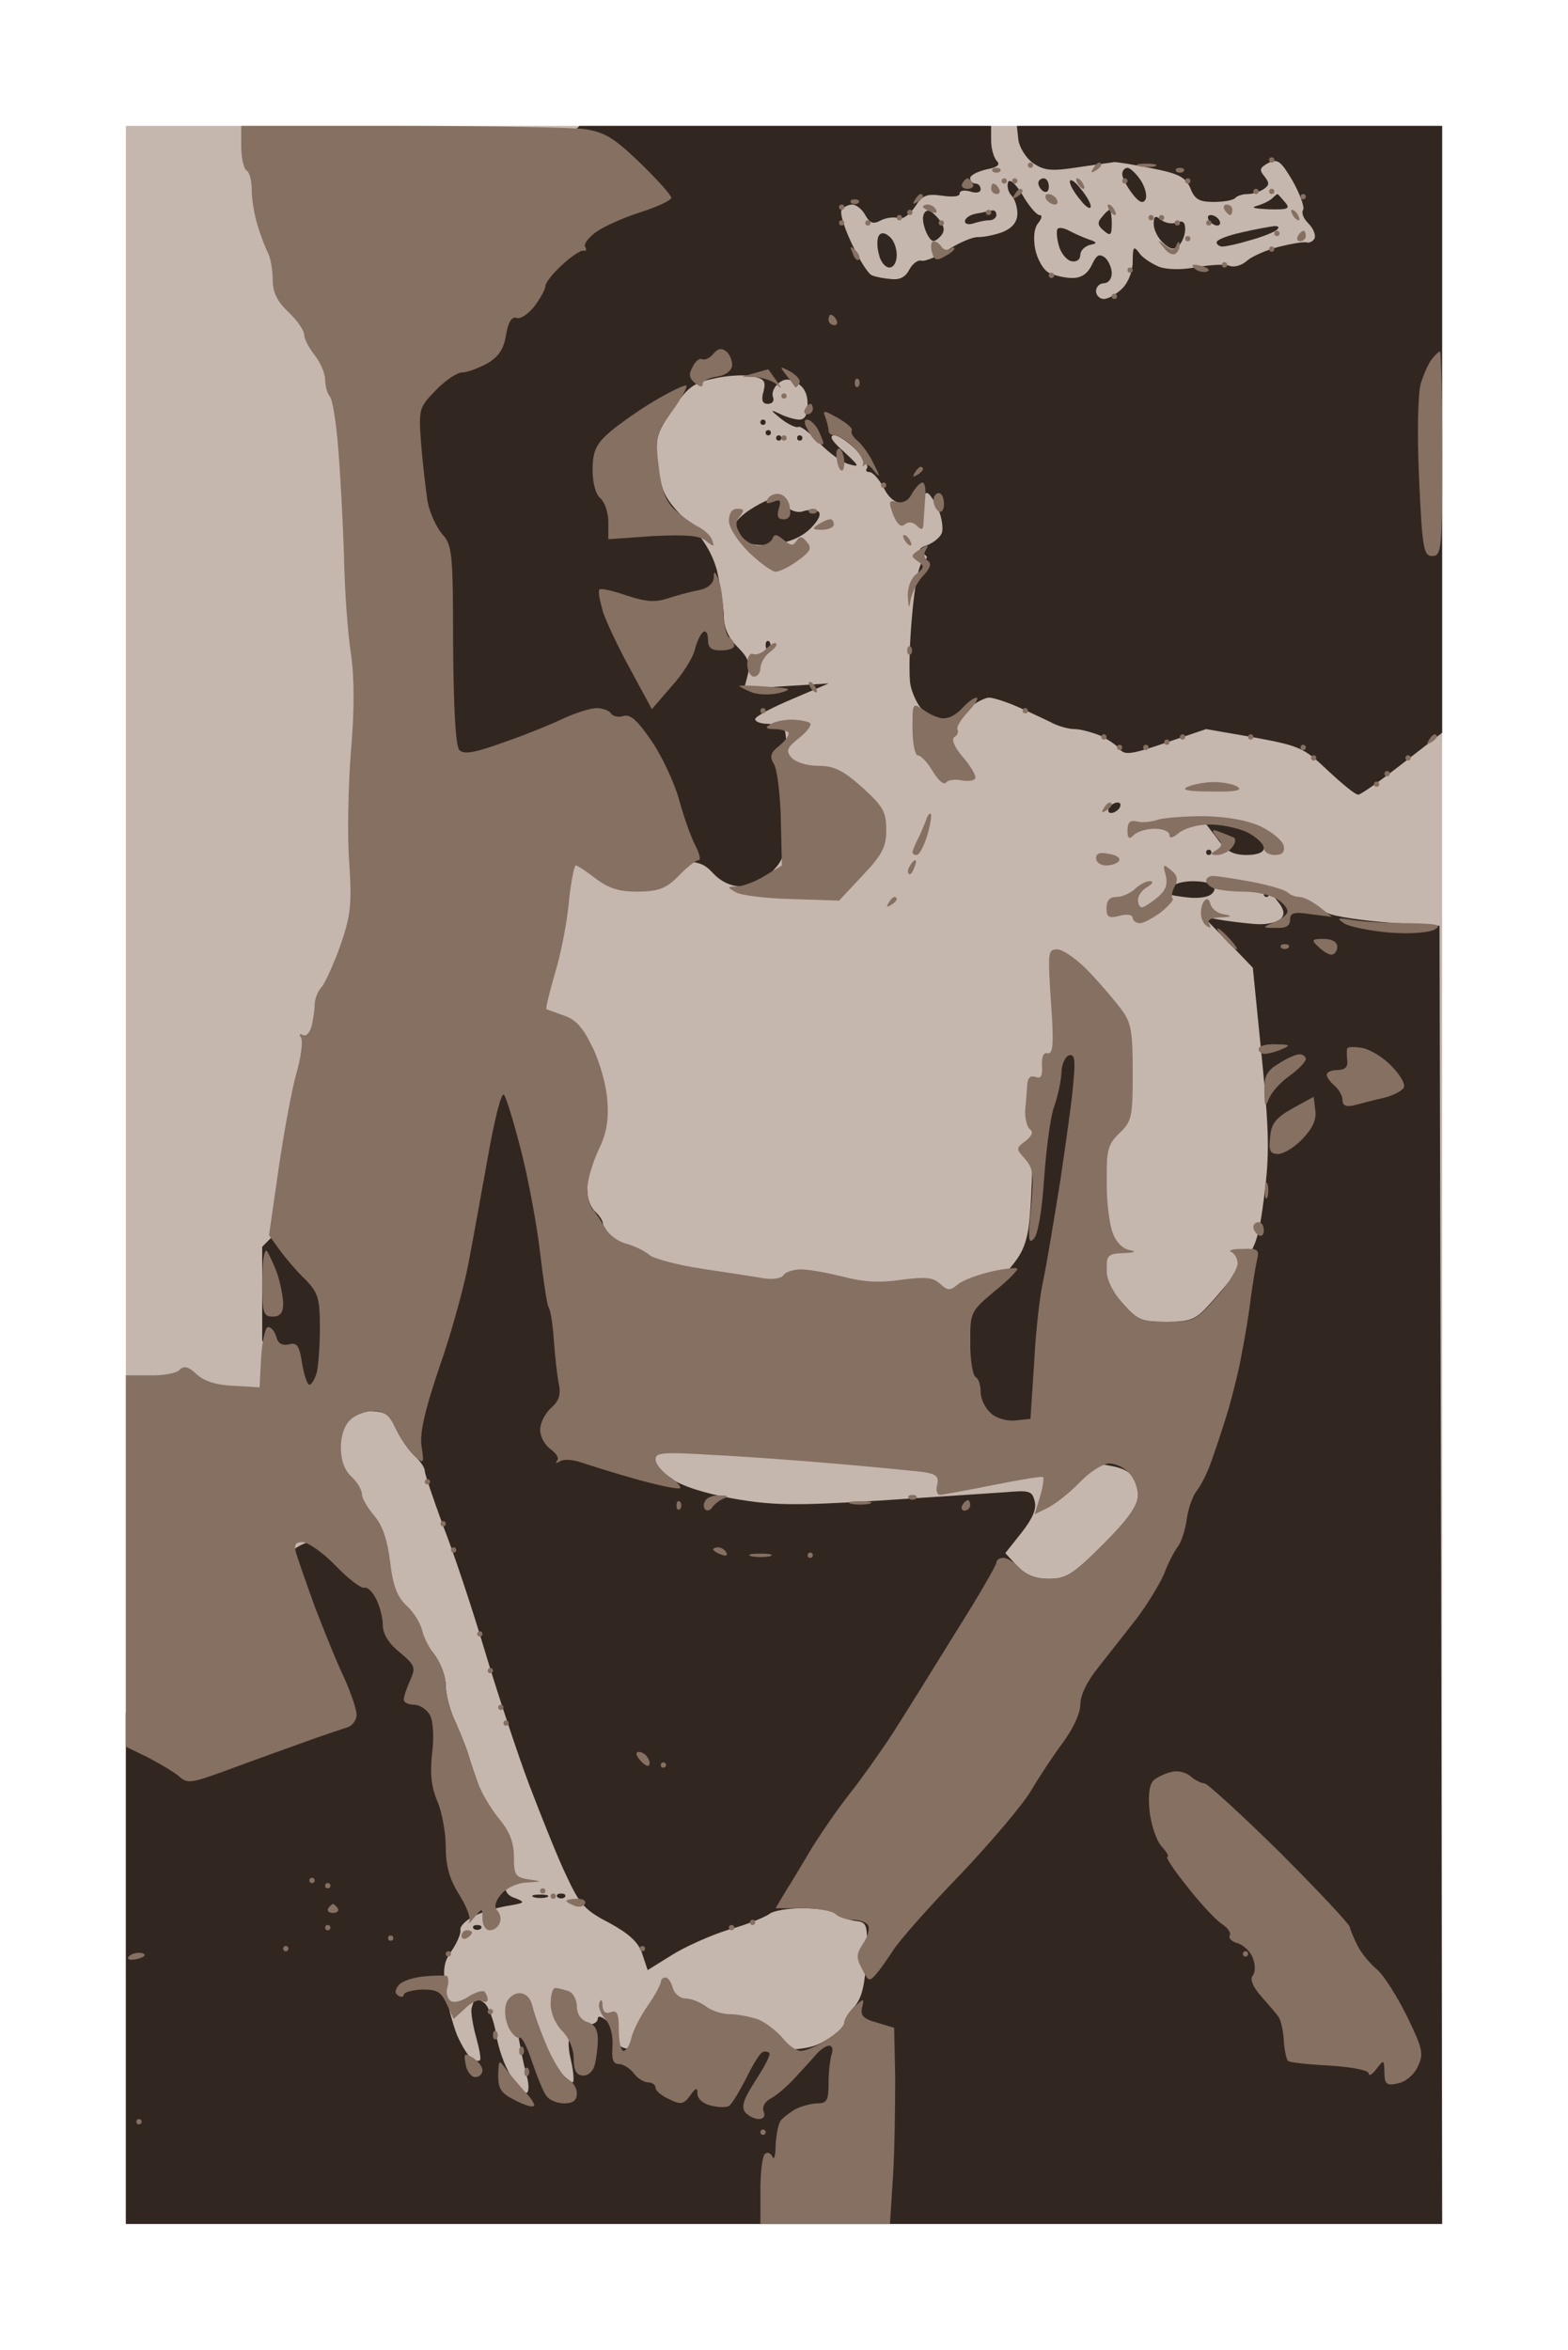 <?xml version="1.0" standalone="no"?>
<!DOCTYPE svg PUBLIC "-//W3C//DTD SVG 20010904//EN"
 "http://www.w3.org/TR/2001/REC-SVG-20010904/DTD/svg10.dtd">
<svg version="1.0" xmlns="http://www.w3.org/2000/svg"
 width="100%" height="100%" viewBox="0 0 299 448"
 preserveAspectRatio="xMidYMid meet">
<g transform="translate(0,448) scale(0.1,-0.1)"
fill="#c5b6ae" stroke="none">
<path d="M1495 4240 l-1255 0 0 -2000 0 -2000 1255 0 1255 0 0 2000 0 2000
-1255 0z"/>
</g>
<g transform="translate(0,448) scale(0.1,-0.1)"
fill="#322720" stroke="none">
<path d="M1497 4240 l-392 0 -153 -153 -152 -152 0 -405 0 -405 143 -143 142
-142 126 0 c121 0 126 -1 149 -25 15 -16 34 -25 55 -25 21 0 40 9 57 28 25 26
27 33 29 143 1 63 -1 121 -5 127 -4 7 -18 12 -32 12 -13 0 -24 4 -24 9 0 5 32
22 70 38 l70 30 -80 -5 -81 -5 7 27 c5 21 1 32 -20 53 -18 18 -26 37 -26 62
-1 20 -7 57 -13 84 -9 33 -27 62 -59 95 -40 41 -47 54 -53 104 -6 53 -4 60 27
106 28 43 40 52 78 60 25 6 58 8 73 5 24 -5 28 -9 23 -29 -5 -17 -2 -24 8 -24
9 0 13 6 10 13 -3 8 2 19 10 26 11 9 20 10 35 1 14 -7 21 -21 21 -40 0 -21 -5
-30 -16 -30 -8 0 -25 5 -37 11 -19 9 -19 8 3 -10 13 -10 28 -17 32 -15 4 3 22
-11 40 -30 18 -19 44 -38 57 -41 21 -6 20 -4 -10 24 -23 20 -29 31 -18 31 8 0
27 -13 42 -28 15 -16 24 -31 20 -35 -3 -4 -1 -7 5 -7 6 0 18 -13 27 -30 11
-21 23 -30 40 -30 13 0 27 5 30 10 3 6 9 10 13 10 4 0 13 -14 21 -30 7 -17 10
-37 7 -46 -3 -8 -15 -18 -27 -23 -16 -5 -19 -10 -10 -16 11 -6 11 -9 1 -15 -8
-5 -16 -47 -21 -106 -5 -55 -6 -112 -3 -129 3 -16 13 -38 22 -47 8 -10 26 -18
39 -18 14 0 36 9 50 20 14 11 32 20 39 20 7 0 30 -7 51 -16 21 -9 50 -23 65
-30 14 -8 35 -14 47 -14 11 0 33 -6 48 -12 15 -7 33 -19 39 -27 9 -11 23 -9
87 13 l77 26 92 -16 c87 -16 95 -20 140 -63 27 -25 52 -46 58 -46 5 0 43 27
84 59 l76 59 0 579 0 578 -406 0 -405 0 3 -27 c2 -14 14 -34 28 -44 21 -14 34
-16 85 -8 33 5 65 9 70 10 6 0 38 -5 72 -12 51 -10 64 -17 73 -38 8 -21 17
-26 44 -26 19 0 38 3 42 8 4 4 14 7 23 7 9 0 22 4 30 9 12 8 12 12 2 25 -10
12 -9 16 7 25 18 9 24 5 47 -34 14 -25 23 -50 20 -55 -4 -6 1 -17 10 -26 9 -9
14 -21 12 -28 -3 -6 -10 -10 -16 -8 -7 1 -31 -3 -54 -9 -23 -6 -50 -18 -59
-26 -10 -9 -24 -13 -33 -10 -8 4 -36 2 -62 -2 -28 -6 -57 -5 -72 0 -14 6 -32
17 -38 26 -11 15 -13 13 -13 -15 0 -19 -8 -40 -20 -52 -11 -11 -27 -20 -35
-20 -8 0 -15 7 -15 15 0 8 7 15 15 15 8 0 15 8 15 19 0 10 -6 24 -13 30 -11 8
-16 5 -25 -14 -8 -17 -20 -25 -37 -25 -15 0 -35 5 -45 10 -11 6 -22 26 -26 45
-4 22 -2 41 6 50 7 9 8 15 2 15 -5 0 -20 17 -32 38 -14 23 -25 32 -28 24 -2
-8 1 -19 7 -25 6 -6 11 -21 11 -34 0 -16 -9 -27 -27 -35 -16 -6 -36 -10 -47
-10 -10 1 -36 -10 -58 -24 -22 -14 -45 -23 -51 -21 -7 2 -17 -6 -23 -17 -7
-14 -18 -20 -35 -18 -13 1 -29 4 -36 7 -7 2 -24 29 -38 59 -15 31 -24 60 -20
66 3 5 13 10 20 10 8 0 19 -9 25 -20 9 -16 15 -18 30 -10 10 5 25 7 33 4 8 -3
21 6 32 22 14 22 22 25 51 21 20 -3 34 -2 34 4 0 6 9 7 20 4 11 -4 20 -2 20 4
0 6 -4 11 -10 11 -5 0 -10 5 -10 10 0 6 14 13 31 17 21 4 27 9 20 16 -6 6 -11
24 -11 39 l0 28 -393 0z"/>
<path d="M2150 4160 c-6 0 -10 -6 -10 -12 0 -7 9 -24 19 -37 12 -16 20 -20 25
-12 4 7 0 23 -8 36 -9 14 -21 25 -26 25z"/>
<path d="M1990 4140 c-5 0 -10 -4 -10 -9 0 -6 5 -13 10 -16 6 -3 10 1 10 9 0
9 -4 16 -10 16z"/>
<path d="M2060 4121 c-10 13 -19 19 -20 13 0 -7 9 -22 20 -35 10 -13 19 -19
20 -13 0 7 -9 22 -20 35z"/>
<path d="M2436 4110 c-1 0 -6 -4 -11 -9 -6 -5 -19 -11 -30 -14 -11 -3 0 -5 24
-6 38 -1 42 1 31 14 -7 8 -13 15 -14 15z"/>
<path d="M1772 4078 c-7 2 -12 -5 -12 -15 0 -10 5 -25 10 -33 7 -12 12 -12 22
-2 9 9 10 17 2 29 -6 9 -16 19 -22 21z"/>
<path d="M1893 4079 c-5 -1 -18 -4 -30 -6 -13 -2 -23 -9 -23 -15 0 -5 7 -7 16
-4 9 3 22 6 30 6 8 0 14 5 14 10 0 6 -3 9 -7 9z"/>
<path d="M2116 4080 c-2 0 -9 -6 -15 -14 -9 -10 -8 -16 4 -26 13 -11 15 -8 15
14 0 14 -2 26 -4 26z"/>
<path d="M2214 4061 c-11 9 -14 7 -14 -8 0 -11 8 -27 18 -36 14 -13 21 -14 30
-5 7 7 12 21 12 31 0 14 -5 17 -16 13 -9 -4 -23 -1 -30 5z"/>
<path d="M2309 4070 c-6 0 -7 -4 -4 -10 3 -5 11 -10 16 -10 6 0 7 5 4 10 -3 6
-11 10 -16 10z"/>
<path d="M2039 4040 c-9 5 -19 7 -22 4 -3 -3 -2 -17 2 -32 4 -15 15 -28 24
-30 10 -2 17 3 17 12 0 8 8 16 18 19 15 3 15 5 -3 11 -11 4 -27 11 -36 16z"/>
<path d="M2430 4049 c-8 -1 -36 -6 -62 -12 -27 -6 -48 -14 -48 -19 0 -4 5 -8
11 -8 7 0 30 5 53 12 22 6 45 15 51 20 5 5 3 7 -5 7z"/>
<path d="M1696 4029 c-9 8 -16 8 -20 2 -4 -6 -4 -22 0 -36 3 -14 12 -25 20
-25 8 0 14 10 14 24 0 13 -6 29 -14 35z"/>
<path d="M1455 3680 c-3 0 -5 -2 -5 -5 0 -3 2 -5 5 -5 3 0 5 2 5 5 0 3 -2 5
-5 5z"/>
<path d="M1465 3660 c-3 0 -5 -2 -5 -5 0 -3 2 -5 5 -5 3 0 5 2 5 5 0 3 -2 5
-5 5z"/>
<path d="M1485 3650 c-3 0 -5 -2 -5 -5 0 -3 2 -5 5 -5 3 0 5 2 5 5 0 3 -2 5
-5 5z"/>
<path d="M1525 3650 c-3 0 -5 -2 -5 -5 0 -3 2 -5 5 -5 3 0 5 2 5 5 0 3 -2 5
-5 5z"/>
<path d="M1476 3530 c-6 0 -26 -9 -43 -20 -18 -11 -33 -26 -33 -34 0 -7 7 -19
15 -26 10 -8 32 -11 60 -8 30 4 54 14 71 31 15 15 21 28 14 32 -5 3 -19 4 -29
0 -10 -3 -24 1 -31 10 -7 8 -18 15 -24 15z"/>
<path d="M1467 3257 c-4 3 -7 0 -7 -7 0 -7 3 -10 7 -7 3 4 3 10 0 14z"/>
<path d="M2131 2950 c-5 0 -13 -4 -16 -10 -3 -5 -2 -10 4 -10 5 0 13 5 16 10
3 6 2 10 -4 10z"/>
<path d="M2336 2910 l-37 0 23 -30 c16 -23 30 -30 55 -30 21 0 33 5 33 13 0 8
-8 21 -18 30 -10 10 -35 17 -56 17z"/>
<path d="M2305 2860 c-3 0 -5 -2 -5 -5 0 -3 2 -5 5 -5 3 0 5 2 5 5 0 3 -2 5
-5 5z"/>
<path d="M2275 2800 c-19 0 -37 -5 -40 -11 -4 -6 -5 -12 -4 -14 2 -2 18 -4 34
-6 17 -2 36 0 43 5 7 4 10 12 7 17 -4 5 -21 9 -40 9z"/>
<path d="M2415 2780 c-3 0 -5 -2 -5 -5 0 -3 2 -5 5 -5 3 0 5 2 5 5 0 3 -2 5
-5 5z"/>
<path d="M2440 2763 c-12 10 -12 9 0 -6 9 -13 10 -21 2 -29 -6 -6 -23 -10 -39
-10 -15 0 -46 4 -68 7 l-40 7 47 -48 47 -49 17 -170 c14 -140 15 -185 5 -263
-10 -80 -16 -99 -43 -135 -18 -23 -46 -57 -62 -74 -26 -29 -36 -33 -82 -33
-47 0 -55 3 -83 35 l-31 36 0 187 0 188 -35 34 -35 34 -35 -34 -35 -34 -1
-110 c0 -61 -4 -133 -8 -159 -7 -40 -17 -58 -60 -101 l-51 -52 0 -80 0 -80 65
-64 65 -65 78 -3 c51 -3 83 -9 95 -20 9 -8 17 -27 17 -42 0 -20 -17 -45 -66
-94 -58 -58 -71 -66 -104 -66 -26 0 -43 7 -60 24 l-23 25 31 39 c21 27 29 45
25 60 -5 20 -10 21 -57 17 -28 -2 -136 -9 -241 -16 -163 -10 -202 -9 -277 4
-55 10 -98 24 -118 38 l-30 23 0 176 0 176 -50 49 c-27 27 -50 54 -50 61 0 6
-7 17 -15 24 -8 7 -15 24 -15 39 0 20 -21 47 -83 109 l-82 82 -81 0 -80 0
-147 -148 -147 -149 0 -89 0 -90 68 -67 c66 -65 69 -67 119 -67 49 0 53 -2 68
-34 9 -19 25 -42 36 -52 10 -9 19 -22 19 -28 0 -6 16 -53 35 -105 20 -51 56
-159 80 -240 24 -80 62 -195 85 -256 23 -60 54 -138 70 -171 25 -54 35 -66 82
-90 38 -21 56 -37 63 -60 l10 -30 45 28 c25 16 74 38 109 49 36 10 70 24 78
30 7 6 35 11 63 11 28 0 56 -4 63 -10 6 -5 23 -12 37 -14 24 -3 25 -5 22 -73
-3 -52 -9 -75 -23 -91 -10 -11 -19 -25 -19 -31 0 -6 -15 -21 -34 -32 -31 -19
-48 -21 -215 -21 -169 0 -181 1 -181 18 0 11 -9 27 -20 37 -11 10 -20 13 -20
7 0 -7 -8 -12 -19 -12 -10 0 -24 -6 -30 -14 -8 -10 -9 -26 -2 -55 5 -22 6 -41
3 -41 -4 0 -28 21 -55 47 l-50 48 6 -31 c3 -18 9 -43 13 -58 3 -14 2 -26 -2
-26 -5 0 -18 15 -30 33 -12 18 -24 53 -28 79 -4 25 -14 52 -22 59 -8 6 -16 10
-18 8 -2 -2 -5 -11 -7 -19 -1 -8 3 -33 9 -54 6 -22 10 -42 7 -44 -2 -2 -9 -1
-15 3 -7 4 -19 24 -28 44 -8 20 -19 59 -22 86 -6 41 -4 55 12 77 10 15 17 32
16 38 -2 6 8 17 22 25 14 8 43 17 65 21 36 6 38 7 18 15 -21 7 -23 15 -23 75
0 49 -5 72 -17 86 -9 10 -23 36 -31 56 -7 20 -16 46 -19 57 -3 11 -14 38 -24
61 -11 22 -19 54 -19 71 0 17 -10 43 -22 59 -11 16 -62 71 -112 122 -75 76
-96 92 -121 92 -26 0 -54 -24 -193 -163 l-162 -162 0 -488 0 -487 1255 0 1255
0 -2 1238 -3 1237 -96 6 c-53 4 -105 12 -117 18 -11 6 -34 11 -49 11 -16 0
-35 6 -43 13z"/>
<path d="M1030 868 c-14 0 -19 -2 -12 -5 6 -2 18 -2 25 0 6 3 1 5 -13 5z"/>
<path d="M1070 870 c-7 0 -10 -3 -7 -7 4 -3 10 -3 14 0 3 4 0 7 -7 7z"/>
<path d="M910 810 c-7 0 -10 -3 -7 -7 4 -3 10 -3 14 0 3 4 0 7 -7 7z"/>
</g>
<g transform="translate(0,448) scale(0.1,-0.1)"
fill="#867061" stroke="none">
<path d="M764 4240 l-304 0 0 -39 c0 -22 5 -43 10 -46 6 -3 10 -20 10 -37 0
-18 5 -48 11 -67 6 -20 15 -44 20 -53 5 -10 9 -33 9 -51 0 -24 8 -41 30 -62
17 -16 30 -35 30 -43 0 -8 9 -25 20 -39 11 -14 20 -35 20 -47 0 -12 4 -26 9
-32 5 -5 12 -49 16 -99 4 -49 9 -142 11 -205 1 -63 7 -146 13 -185 7 -47 7
-110 0 -190 -5 -66 -7 -160 -3 -210 5 -78 3 -99 -16 -155 -13 -36 -29 -72 -36
-81 -8 -8 -14 -24 -14 -35 0 -10 -3 -29 -6 -41 -4 -13 -11 -20 -17 -16 -6 3
-7 1 -3 -5 4 -7 0 -38 -9 -69 -9 -32 -24 -114 -34 -183 l-18 -125 21 -29 c11
-15 33 -41 49 -56 24 -25 27 -36 27 -92 0 -34 -3 -73 -6 -85 -4 -13 -10 -23
-14 -23 -4 0 -10 18 -14 41 -5 34 -10 40 -25 36 -13 -3 -21 2 -24 14 -3 11
-10 19 -16 19 -5 0 -11 -26 -13 -57 l-3 -58 -49 3 c-33 1 -57 9 -71 22 -16 15
-24 17 -33 8 -6 -6 -32 -11 -57 -10 l-45 0 0 -354 0 -354 43 -21 c23 -12 50
-28 59 -36 15 -14 24 -12 85 10 37 14 102 37 143 52 41 15 83 29 93 32 9 3 17
14 17 24 0 10 -11 42 -24 71 -14 29 -38 89 -55 133 -16 44 -32 90 -36 103 -5
17 -2 22 12 22 10 0 39 -20 63 -45 24 -25 49 -44 55 -42 5 2 15 -7 22 -21 7
-13 13 -36 13 -50 0 -17 11 -35 32 -52 30 -25 31 -29 20 -54 -7 -15 -12 -31
-12 -36 0 -6 9 -10 20 -10 10 0 24 -9 30 -20 6 -11 8 -42 4 -72 -4 -38 -2 -64
10 -92 9 -21 16 -60 16 -87 0 -36 7 -61 25 -90 14 -22 23 -45 20 -52 -4 -7 1
-3 9 7 16 19 16 19 16 -2 0 -12 6 -22 14 -22 8 0 16 6 19 14 3 7 1 18 -5 24
-6 6 -4 17 8 31 10 12 32 22 49 22 30 2 30 2 3 6 -25 4 -28 8 -28 43 0 27 -8
48 -27 71 -15 18 -34 49 -41 68 -7 20 -16 45 -19 56 -3 11 -14 38 -24 61 -11
22 -19 54 -19 71 0 17 -9 41 -19 55 -11 13 -23 36 -26 50 -4 15 -17 36 -31 48
-17 17 -25 38 -30 82 -5 41 -14 69 -30 88 -13 15 -24 34 -24 42 0 8 -9 23 -20
33 -13 12 -20 31 -20 55 0 23 7 43 18 53 10 10 30 17 45 17 20 0 30 -8 42 -34
9 -19 25 -42 35 -51 18 -17 19 -16 14 17 -4 24 5 66 33 149 22 62 47 152 56
199 9 47 26 141 38 208 12 68 25 120 30 115 4 -4 19 -53 33 -108 14 -55 30
-142 36 -194 6 -51 13 -98 16 -103 4 -6 8 -33 10 -61 2 -29 6 -66 9 -82 5 -23
2 -35 -14 -49 -12 -11 -21 -29 -21 -42 0 -13 9 -29 20 -37 11 -8 17 -17 12
-22 -4 -5 -1 -5 6 -1 7 5 25 3 40 -2 15 -5 62 -20 105 -32 43 -12 81 -20 84
-17 2 3 -7 13 -21 22 -14 10 -26 24 -26 33 0 13 15 14 113 8 61 -3 168 -11
237 -17 69 -6 140 -13 158 -15 28 -4 33 -9 29 -25 -3 -11 0 -19 6 -19 7 1 53
9 102 19 50 10 92 17 94 15 2 -2 0 -19 -6 -38 l-10 -33 26 13 c14 7 42 29 61
49 18 19 44 35 55 35 12 0 29 -8 38 -18 10 -10 17 -30 17 -44 0 -18 -19 -45
-66 -92 -58 -58 -71 -66 -104 -66 -24 0 -43 7 -55 20 -10 11 -24 20 -32 20 -7
0 -13 -4 -13 -9 0 -5 -34 -64 -77 -132 -42 -68 -96 -155 -121 -194 -25 -38
-62 -90 -82 -115 -20 -25 -51 -70 -70 -100 -18 -30 -41 -69 -52 -86 l-19 -32
52 0 c28 0 56 -5 62 -11 6 -6 21 -11 33 -11 13 0 26 -5 29 -10 4 -6 0 -22 -9
-35 -13 -20 -14 -27 -2 -49 12 -24 14 -25 28 -8 8 9 22 30 32 45 10 16 66 80
126 142 59 62 120 134 136 161 16 27 43 68 61 92 19 26 33 55 33 72 0 18 13
45 35 72 19 24 52 66 73 93 21 28 44 66 52 85 7 19 19 42 25 50 7 8 15 32 18
54 3 21 12 46 20 55 7 9 21 36 29 61 9 25 23 68 31 95 8 28 20 75 25 105 6 30
14 78 17 105 4 28 9 60 12 73 5 20 1 22 -28 21 -19 0 -28 -3 -21 -6 6 -2 12
-13 12 -22 0 -10 -18 -39 -41 -65 -39 -44 -43 -46 -94 -46 -48 0 -56 3 -84 35
-20 23 -31 46 -31 65 0 27 3 30 33 31 22 1 25 3 10 6 -13 3 -26 16 -32 35 -6
17 -11 61 -11 98 0 58 3 69 25 90 23 22 25 30 25 115 0 79 -3 96 -22 121 -12
16 -39 48 -62 72 -22 23 -49 42 -60 42 -18 0 -18 -5 -12 -100 6 -80 4 -100 -6
-98 -8 2 -12 -6 -11 -24 1 -20 -2 -25 -13 -21 -9 3 -14 -2 -15 -13 -1 -11 -2
-32 -4 -49 -1 -16 3 -33 9 -38 7 -5 4 -12 -8 -22 -19 -14 -19 -15 -1 -35 15
-17 17 -30 11 -92 -6 -59 -5 -71 5 -60 8 7 16 53 20 115 4 56 12 118 19 137 7
19 13 48 14 64 0 16 7 31 14 34 11 3 13 -7 9 -49 -2 -30 -14 -115 -25 -189
-12 -75 -26 -159 -32 -188 -7 -29 -15 -100 -18 -160 l-7 -107 -28 -3 c-17 -2
-37 4 -48 14 -10 9 -19 27 -19 40 0 13 -4 26 -10 29 -5 3 -10 33 -10 65 0 58
1 60 45 97 25 20 45 40 45 44 0 3 -22 1 -49 -5 -26 -6 -56 -17 -65 -25 -14
-12 -19 -12 -34 2 -13 12 -29 13 -74 7 -41 -6 -73 -4 -110 6 -29 7 -65 14 -80
14 -15 0 -30 -5 -34 -11 -3 -6 -20 -9 -38 -6 -17 3 -69 11 -116 18 -47 7 -92
19 -101 26 -9 8 -30 18 -45 22 -16 4 -34 18 -40 30 -7 12 -17 28 -23 34 -6 6
-11 24 -11 41 0 16 10 49 21 73 16 33 20 57 17 96 -2 29 -15 75 -29 102 -17
36 -32 52 -54 59 -16 6 -31 11 -33 12 -2 1 6 33 17 71 11 37 23 98 26 136 4
37 10 67 13 67 3 0 20 -11 38 -25 25 -19 45 -25 81 -25 40 1 53 6 77 30 16 17
33 30 38 30 5 0 2 12 -6 28 -8 15 -22 54 -31 87 -9 33 -33 84 -53 113 -26 38
-40 51 -53 47 -9 -3 -20 -1 -24 5 -3 5 -16 10 -27 10 -12 0 -40 -9 -62 -19
-23 -11 -74 -32 -115 -46 -55 -20 -76 -24 -85 -15 -7 7 -11 73 -12 200 0 178
-2 191 -21 212 -11 13 -24 41 -28 63 -3 22 -9 71 -12 109 -5 67 -4 69 28 102
18 19 41 34 50 34 10 0 31 8 48 17 22 13 32 28 36 55 4 24 11 35 20 32 7 -3
22 7 34 22 11 15 21 32 21 39 0 6 15 25 33 41 17 16 36 28 40 26 5 -1 6 2 3 7
-4 5 6 18 21 29 16 11 54 28 86 38 31 10 57 22 57 27 0 5 -27 35 -60 67 -50
48 -67 58 -106 64 -26 3 -183 6 -350 6z"/>
<path d="M2425 4180 c-3 0 -5 -2 -5 -5 0 -3 2 -5 5 -5 3 0 5 2 5 5 0 3 -2 5
-5 5z"/>
<path d="M1965 4170 c-3 0 -5 -2 -5 -5 0 -3 2 -5 5 -5 3 0 5 2 5 5 0 3 -2 5
-5 5z"/>
<path d="M2096 4170 c-3 0 -8 -5 -12 -12 -4 -7 -3 -8 4 -4 7 4 12 9 12 12 0 2
-2 4 -4 4z"/>
<path d="M2185 4168 c-16 0 -22 -2 -12 -5 9 -2 23 -2 30 0 6 3 -1 5 -18 5z"/>
<path d="M1900 4160 c-7 0 -10 -3 -7 -7 4 -3 10 -3 14 0 3 4 0 7 -7 7z"/>
<path d="M2250 4160 c-7 0 -10 -3 -7 -7 4 -3 10 -3 14 0 3 4 0 7 -7 7z"/>
<path d="M1845 4140 c-2 0 -7 -4 -10 -10 -3 -5 1 -10 10 -10 9 0 13 5 10 10
-3 6 -8 10 -10 10z"/>
<path d="M1915 4140 c-3 0 -5 -2 -5 -5 0 -3 2 -5 5 -5 3 0 5 2 5 5 0 3 -2 5
-5 5z"/>
<path d="M1935 4140 c-3 0 -5 -2 -5 -5 0 -3 2 -5 5 -5 3 0 5 2 5 5 0 3 -2 5
-5 5z"/>
<path d="M2054 4140 c-3 0 -2 -4 1 -10 3 -5 8 -10 11 -10 3 0 2 5 -1 10 -3 6
-8 10 -11 10z"/>
<path d="M2145 4140 c-3 0 -5 -2 -5 -5 0 -3 2 -5 5 -5 3 0 5 2 5 5 0 3 -2 5
-5 5z"/>
<path d="M2265 4140 c-3 0 -5 -2 -5 -5 0 -3 2 -5 5 -5 3 0 5 2 5 5 0 3 -2 5
-5 5z"/>
<path d="M1894 4130 c-2 0 -4 -4 -4 -10 0 -5 5 -10 11 -10 5 0 7 5 4 10 -3 6
-8 10 -11 10z"/>
<path d="M1946 4120 c-3 0 -8 -5 -12 -12 -4 -7 -3 -8 4 -4 7 4 12 9 12 12 0 2
-2 4 -4 4z"/>
<path d="M2395 4120 c-3 0 -5 -2 -5 -5 0 -3 2 -5 5 -5 3 0 5 2 5 5 0 3 -2 5
-5 5z"/>
<path d="M2425 4120 c-3 0 -5 -2 -5 -5 0 -3 2 -5 5 -5 3 0 5 2 5 5 0 3 -2 5
-5 5z"/>
<path d="M1756 4110 c-3 0 -8 -5 -12 -12 -4 -7 -3 -8 4 -4 7 4 12 9 12 12 0 2
-2 4 -4 4z"/>
<path d="M1999 4110 c-6 0 -7 -4 -4 -10 3 -5 11 -10 16 -10 6 0 7 5 4 10 -3 6
-11 10 -16 10z"/>
<path d="M2485 4110 c-3 0 -5 -2 -5 -5 0 -3 2 -5 5 -5 3 0 5 2 5 5 0 3 -2 5
-5 5z"/>
<path d="M1630 4100 c-7 0 -10 -3 -7 -7 4 -3 10 -3 14 0 3 4 0 7 -7 7z"/>
<path d="M1605 4090 c-3 0 -5 -2 -5 -5 0 -3 2 -5 5 -5 3 0 5 2 5 5 0 3 -2 5
-5 5z"/>
<path d="M1769 4090 c-5 0 -9 -2 -9 -4 0 -2 7 -7 16 -10 8 -3 12 -2 9 4 -3 6
-10 10 -16 10z"/>
<path d="M2114 4090 c-3 0 -2 -4 1 -10 3 -5 8 -10 11 -10 3 0 2 5 -1 10 -3 6
-8 10 -11 10z"/>
<path d="M2339 4090 c-5 0 -7 -4 -4 -10 3 -5 8 -10 11 -10 2 0 4 5 4 10 0 6
-5 10 -11 10z"/>
<path d="M1735 4080 c-3 0 -5 -2 -5 -5 0 -3 2 -5 5 -5 3 0 5 2 5 5 0 3 -2 5
-5 5z"/>
<path d="M1885 4080 c-3 0 -5 -2 -5 -5 0 -3 2 -5 5 -5 3 0 5 2 5 5 0 3 -2 5
-5 5z"/>
<path d="M2464 4080 c-3 0 -2 -4 1 -10 3 -5 8 -10 11 -10 3 0 2 5 -1 10 -3 6
-8 10 -11 10z"/>
<path d="M1715 4070 c-3 0 -5 -2 -5 -5 0 -3 2 -5 5 -5 3 0 5 2 5 5 0 3 -2 5
-5 5z"/>
<path d="M2195 4070 c-3 0 -5 -2 -5 -5 0 -3 2 -5 5 -5 3 0 5 2 5 5 0 3 -2 5
-5 5z"/>
<path d="M2215 4070 c-3 0 -5 -2 -5 -5 0 -3 2 -5 5 -5 3 0 5 2 5 5 0 3 -2 5
-5 5z"/>
<path d="M1605 4060 c-3 0 -5 -2 -5 -5 0 -3 2 -5 5 -5 3 0 5 2 5 5 0 3 -2 5
-5 5z"/>
<path d="M1655 4060 c-3 0 -5 -2 -5 -5 0 -3 2 -5 5 -5 3 0 5 2 5 5 0 3 -2 5
-5 5z"/>
<path d="M1795 4060 c-3 0 -5 -2 -5 -5 0 -3 2 -5 5 -5 3 0 5 2 5 5 0 3 -2 5
-5 5z"/>
<path d="M2245 4060 c-3 0 -5 -2 -5 -5 0 -3 2 -5 5 -5 3 0 5 2 5 5 0 3 -2 5
-5 5z"/>
<path d="M2305 4060 c-3 0 -5 -2 -5 -5 0 -3 2 -5 5 -5 3 0 5 2 5 5 0 3 -2 5
-5 5z"/>
<path d="M2435 4040 c-3 0 -5 -2 -5 -5 0 -3 2 -5 5 -5 3 0 5 2 5 5 0 3 -2 5
-5 5z"/>
<path d="M2486 4040 c-3 0 -8 -4 -11 -10 -3 -5 -1 -10 4 -10 6 0 11 5 11 10 0
6 -2 10 -4 10z"/>
<path d="M2265 4030 c-3 0 -5 -2 -5 -5 0 -3 2 -5 5 -5 3 0 5 2 5 5 0 3 -2 5
-5 5z"/>
<path d="M1780 4020 c-4 0 -6 -9 -3 -20 4 -16 9 -18 24 -9 10 5 19 12 19 15 0
3 -4 3 -9 -1 -5 -3 -12 -1 -16 5 -3 5 -10 10 -15 10z"/>
<path d="M2222 4012 c-15 12 -16 11 -3 -4 7 -10 17 -15 22 -12 5 3 9 11 8 17
0 8 -2 8 -6 -1 -4 -10 -8 -10 -21 0z"/>
<path d="M1631 4003 c-10 9 -11 8 -5 -6 3 -10 9 -15 12 -12 3 3 0 11 -7 18z"/>
<path d="M2425 4010 c-3 0 -5 -2 -5 -5 0 -3 2 -5 5 -5 3 0 5 2 5 5 0 3 -2 5
-5 5z"/>
<path d="M2291 3973 c-17 4 -21 3 -13 -5 5 -5 16 -8 23 -6 8 3 3 7 -10 11z"/>
<path d="M2335 3980 c-3 0 -5 -2 -5 -5 0 -3 2 -5 5 -5 3 0 5 2 5 5 0 3 -2 5
-5 5z"/>
<path d="M2155 3970 c-3 0 -5 -2 -5 -5 0 -3 2 -5 5 -5 3 0 5 2 5 5 0 3 -2 5
-5 5z"/>
<path d="M2005 3960 c-3 0 -5 -2 -5 -5 0 -3 2 -5 5 -5 3 0 5 2 5 5 0 3 -2 5
-5 5z"/>
<path d="M2125 3920 c-3 0 -5 -2 -5 -5 0 -3 2 -5 5 -5 3 0 5 2 5 5 0 3 -2 5
-5 5z"/>
<path d="M1584 3880 c-2 0 -4 -4 -4 -10 0 -5 5 -10 11 -10 5 0 7 5 4 10 -3 6
-8 10 -11 10z"/>
<path d="M1385 3810 c-9 7 -16 6 -25 -5 -7 -8 -16 -12 -21 -10 -4 3 -13 -3
-18 -14 -8 -14 -7 -22 4 -31 10 -8 15 -9 15 -2 0 6 12 12 27 14 15 2 27 10 29
20 1 9 -4 22 -11 28z"/>
<path d="M2746 3810 c-2 0 -9 -6 -15 -14 -7 -8 -16 -29 -22 -48 -5 -20 -7 -92
-3 -180 6 -135 9 -148 25 -148 18 0 19 12 19 195 0 107 -2 195 -4 195z"/>
<path d="M1465 3776 c0 0 -11 -3 -25 -7 l-25 -7 26 -1 c14 -1 31 -7 39 -13 12
-11 12 -10 0 7 -8 11 -14 20 -15 21z"/>
<path d="M1508 3771 c-22 12 -22 11 -8 -7 8 -10 15 -20 16 -22 1 -2 5 1 8 7 4
5 -4 15 -16 22z"/>
<path d="M1637 3757 c-4 3 -7 0 -7 -7 0 -7 3 -10 7 -7 3 4 3 10 0 14z"/>
<path d="M1309 3745 c-3 2 -32 -12 -64 -31 -33 -20 -72 -48 -87 -62 -22 -20
-28 -35 -28 -68 0 -25 6 -47 15 -54 8 -7 15 -27 15 -45 l0 -33 85 6 c64 3 89
1 101 -9 15 -12 17 -12 12 1 -2 8 -15 20 -27 26 -12 6 -32 21 -45 33 -17 16
-25 38 -30 82 -7 56 -5 62 25 104 18 25 30 47 28 50z"/>
<path d="M1495 3730 c-3 0 -5 -2 -5 -5 0 -3 2 -5 5 -5 3 0 5 2 5 5 0 3 -2 5
-5 5z"/>
<path d="M1546 3710 c-3 0 -8 -4 -11 -10 -3 -5 -1 -10 4 -10 6 0 11 5 11 10 0
6 -2 10 -4 10z"/>
<path d="M1598 3683 c-27 15 -30 16 -24 1 3 -8 6 -20 6 -25 0 -5 5 -9 12 -9 6
0 22 -9 34 -21 12 -12 21 -26 20 -33 -2 -6 -1 -7 2 -3 2 4 11 0 18 -10 13 -15
13 -13 0 13 -8 17 -22 36 -30 43 -9 7 -14 16 -12 20 3 4 -9 14 -26 24z"/>
<path d="M1539 3680 c-6 0 -6 -7 1 -19 5 -11 15 -23 20 -26 6 -3 10 -3 10 0 0
4 -5 15 -10 26 -6 10 -15 19 -21 19z"/>
<path d="M1495 3650 c-3 0 -5 -2 -5 -5 0 -3 2 -5 5 -5 3 0 5 2 5 5 0 3 -2 5
-5 5z"/>
<path d="M1602 3624 c-5 3 -8 -4 -7 -14 1 -11 4 -23 8 -26 4 -4 7 2 7 14 0 11
-4 23 -8 26z"/>
<path d="M1756 3590 c-3 0 -8 -5 -12 -12 -4 -7 -3 -8 4 -4 7 4 12 9 12 12 0 2
-2 4 -4 4z"/>
<path d="M1685 3560 c-3 0 -5 -2 -5 -5 0 -3 2 -5 5 -5 3 0 5 2 5 5 0 3 -2 5
-5 5z"/>
<path d="M1759 3560 c-4 0 -13 -9 -20 -21 -6 -13 -17 -19 -29 -16 -15 4 -16 1
-7 -24 8 -19 15 -25 22 -19 7 6 16 5 23 -2 9 -9 12 -9 13 3 0 7 2 29 3 47 2
17 0 32 -5 32z"/>
<path d="M1487 3538 c-8 2 -19 -2 -23 -9 -5 -9 -2 -10 10 -6 14 6 16 3 11 -13
-4 -14 -2 -20 9 -20 11 0 15 7 12 23 -1 12 -10 23 -19 25z"/>
<path d="M1790 3540 c-5 0 -10 -6 -10 -14 0 -8 5 -18 10 -21 6 -3 10 3 10 14
0 12 -4 21 -10 21z"/>
<path d="M1406 3510 c-10 0 -16 -8 -16 -23 0 -13 16 -38 38 -60 21 -20 44 -37
51 -37 7 0 26 9 42 21 24 17 28 24 18 35 -9 12 -14 12 -20 3 -6 -10 -11 -10
-25 2 -13 11 -18 11 -21 2 -3 -7 -14 -13 -26 -13 -12 0 -28 9 -35 21 -10 16
-10 24 -1 35 9 11 8 14 -5 14z"/>
<path d="M1550 3510 c-7 0 -10 -3 -7 -7 4 -3 10 -3 14 0 3 4 0 7 -7 7z"/>
<path d="M1583 3490 c-5 0 -15 -5 -23 -10 -12 -8 -11 -10 8 -10 12 0 22 5 22
10 0 6 -3 10 -7 10z"/>
<path d="M1724 3460 c-3 0 -2 -4 1 -10 3 -5 8 -10 11 -10 3 0 2 5 -1 10 -3 6
-8 10 -11 10z"/>
<path d="M1768 3440 c-2 0 -10 -5 -18 -10 -13 -9 -13 -11 0 -20 13 -9 13 -12
-2 -24 -11 -8 -17 -25 -17 -42 2 -26 2 -26 6 -5 3 13 13 33 24 44 13 14 16 23
8 28 -6 4 -8 12 -5 18 4 6 6 11 4 11z"/>
<path d="M1370 3375 c-7 17 -9 17 -9 3 -1 -11 -12 -20 -28 -23 -16 -3 -42 -10
-60 -16 -25 -8 -43 -6 -79 6 -26 9 -49 14 -51 11 -3 -3 1 -22 7 -43 7 -21 31
-71 53 -111 l40 -74 38 44 c21 23 41 55 44 70 4 15 11 30 16 33 5 4 9 -3 9
-14 0 -16 6 -21 25 -21 14 0 25 4 25 9 0 6 -4 13 -10 16 -5 3 -10 25 -11 48 0
23 -4 51 -9 62z"/>
<path d="M1480 3253 c-3 3 -11 -2 -19 -10 -7 -8 -18 -12 -25 -10 -6 3 -11 -6
-11 -19 0 -13 6 -24 13 -24 6 0 12 7 12 16 0 9 8 23 17 30 10 7 16 15 13 17z"/>
<path d="M1737 3247 c-4 3 -7 0 -7 -7 0 -7 3 -10 7 -7 3 4 3 10 0 14z"/>
<path d="M1462 3171 c-28 2 -52 3 -52 1 0 -1 11 -7 24 -12 13 -5 37 -5 53 -1
25 7 22 9 -25 12z"/>
<path d="M1544 3180 c-3 0 -2 -4 1 -10 3 -5 8 -10 11 -10 3 0 2 5 -1 10 -3 6
-8 10 -11 10z"/>
<path d="M1862 3150 c-5 0 -17 -9 -27 -20 -10 -11 -25 -20 -34 -20 -9 0 -27 7
-39 16 -22 15 -22 15 -22 -35 0 -28 5 -51 10 -51 6 0 19 -14 29 -31 10 -17 21
-26 25 -21 3 5 17 7 31 4 14 -2 25 0 25 6 0 6 -11 24 -25 40 -16 19 -21 33
-15 37 6 3 8 10 6 14 -3 4 6 19 20 34 14 15 21 27 16 27z"/>
<path d="M1455 3130 c-3 0 -5 -2 -5 -5 0 -3 2 -5 5 -5 3 0 5 2 5 5 0 3 -2 5
-5 5z"/>
<path d="M1955 3130 c-3 0 -5 -2 -5 -5 0 -3 2 -5 5 -5 3 0 5 2 5 5 0 3 -2 5
-5 5z"/>
<path d="M1509 3108 c-15 0 -33 -4 -40 -9 -11 -6 -9 -9 7 -9 11 0 23 -3 27 -6
3 -4 -4 -15 -16 -25 -18 -14 -20 -21 -11 -36 6 -10 12 -58 13 -106 l2 -87 -33
-20 c-18 -11 -42 -20 -53 -20 -19 -1 -19 -1 -2 -11 10 -6 58 -12 107 -13 l90
-3 45 48 c38 40 45 55 45 87 0 34 -6 45 -46 81 -37 33 -54 41 -84 41 -22 0
-43 7 -51 16 -11 13 -8 19 16 38 16 13 24 25 19 28 -5 3 -21 6 -35 6z"/>
<path d="M2105 3080 c-3 0 -5 -2 -5 -5 0 -3 2 -5 5 -5 3 0 5 2 5 5 0 3 -2 5
-5 5z"/>
<path d="M2255 3080 c-3 0 -5 -2 -5 -5 0 -3 2 -5 5 -5 3 0 5 2 5 5 0 3 -2 5
-5 5z"/>
<path d="M2385 3080 c-3 0 -5 -2 -5 -5 0 -3 2 -5 5 -5 3 0 5 2 5 5 0 3 -2 5
-5 5z"/>
<path d="M2736 3080 c-3 0 -8 -5 -12 -12 -4 -7 -3 -8 4 -4 7 4 12 9 12 12 0 2
-2 4 -4 4z"/>
<path d="M2225 3070 c-3 0 -5 -2 -5 -5 0 -3 2 -5 5 -5 3 0 5 2 5 5 0 3 -2 5
-5 5z"/>
<path d="M2135 3060 c-3 0 -5 -2 -5 -5 0 -3 2 -5 5 -5 3 0 5 2 5 5 0 3 -2 5
-5 5z"/>
<path d="M2185 3060 c-3 0 -5 -2 -5 -5 0 -3 2 -5 5 -5 3 0 5 2 5 5 0 3 -2 5
-5 5z"/>
<path d="M2485 3060 c-3 0 -5 -2 -5 -5 0 -3 2 -5 5 -5 3 0 5 2 5 5 0 3 -2 5
-5 5z"/>
<path d="M2505 3040 c-3 0 -5 -2 -5 -5 0 -3 2 -5 5 -5 3 0 5 2 5 5 0 3 -2 5
-5 5z"/>
<path d="M2685 3040 c-3 0 -5 -2 -5 -5 0 -3 2 -5 5 -5 3 0 5 2 5 5 0 3 -2 5
-5 5z"/>
<path d="M2645 3010 c-3 0 -5 -2 -5 -5 0 -3 2 -5 5 -5 3 0 5 2 5 5 0 3 -2 5
-5 5z"/>
<path d="M2315 2989 c-16 0 -39 -4 -50 -9 -14 -6 0 -9 45 -9 45 -1 60 2 50 9
-8 5 -28 9 -45 9z"/>
<path d="M2625 2990 c-3 0 -5 -2 -5 -5 0 -3 2 -5 5 -5 3 0 5 2 5 5 0 3 -2 5
-5 5z"/>
<path d="M2116 2950 c-3 0 -8 -5 -12 -12 -4 -7 -3 -8 4 -4 7 4 12 9 12 12 0 2
-2 4 -4 4z"/>
<path d="M1775 2928 c-3 3 -7 -4 -10 -14 -4 -10 -11 -27 -16 -36 -5 -10 -9
-20 -9 -23 0 -3 4 -5 8 -5 5 0 14 17 20 37 6 20 9 39 7 41z"/>
<path d="M2297 2924 c-38 0 -78 -3 -90 -7 -12 -4 -30 -6 -39 -3 -13 3 -18 -2
-18 -17 0 -16 3 -18 12 -9 7 7 25 12 40 12 15 0 28 -5 28 -12 0 -7 6 -6 18 4
9 8 35 16 56 16 21 1 54 -6 73 -14 18 -9 33 -23 33 -30 0 -8 9 -14 21 -14 14
0 19 5 17 17 -2 10 -21 26 -43 37 -26 12 -64 19 -108 20z"/>
<path d="M2326 2894 c-16 6 -17 4 -6 -10 12 -13 11 -17 -1 -25 -12 -7 -11 -9
2 -9 9 0 22 6 28 14 7 8 8 16 4 19 -4 2 -17 7 -27 11z"/>
<path d="M2115 2852 c-17 4 -25 1 -25 -8 0 -8 9 -14 19 -14 11 0 22 4 25 9 3
5 -5 11 -19 13z"/>
<path d="M1745 2840 c-2 0 -7 -5 -10 -11 -4 -6 -5 -12 -2 -15 2 -3 7 2 10 11
4 8 5 15 2 15z"/>
<path d="M2233 2821 c-15 13 -16 11 -10 -10 4 -17 0 -29 -16 -42 -12 -10 -25
-18 -29 -19 -5 0 -8 7 -8 15 0 7 8 19 18 24 11 7 12 11 4 11 -7 0 -20 -7 -28
-15 -9 -8 -24 -15 -35 -15 -13 0 -19 -7 -19 -21 0 -18 4 -20 25 -15 14 4 25 2
25 -4 0 -5 6 -10 14 -10 7 0 25 10 40 21 15 12 25 24 22 26 -3 3 -1 14 4 23 7
13 5 22 -7 31z"/>
<path d="M2313 2810 c-7 0 -13 -4 -13 -9 0 -5 7 -12 16 -15 9 -3 35 -6 58 -6
23 0 52 -7 64 -16 12 -8 20 -20 16 -25 -3 -6 -16 -14 -28 -19 -19 -8 -19 -9 7
-9 19 -1 27 4 27 15 0 14 7 16 40 11 l40 -5 -24 19 c-13 10 -30 19 -38 19 -8
0 -18 4 -23 9 -6 5 -37 14 -69 20 -33 6 -66 11 -73 11z"/>
<path d="M1706 2770 c-3 0 -8 -5 -12 -12 -4 -7 -3 -8 4 -4 7 4 12 9 12 12 0 2
-2 4 -4 4z"/>
<path d="M2308 2757 c-2 8 -6 11 -10 7 -5 -4 -8 -15 -8 -25 0 -10 5 -21 12
-25 7 -4 8 -3 4 4 -5 8 2 12 21 13 23 1 24 3 6 6 -12 2 -23 11 -25 20z"/>
<path d="M2579 2726 c-30 5 -31 4 -15 -7 11 -6 50 -14 86 -17 40 -3 75 0 86 6
15 9 4 11 -52 12 -39 0 -87 3 -105 6z"/>
<path d="M2322 2710 c-3 0 3 -9 13 -20 10 -11 20 -20 23 -20 3 0 -3 9 -13 20
-10 11 -20 20 -23 20z"/>
<path d="M2524 2690 c-23 0 -24 -2 -10 -15 8 -8 19 -15 25 -15 6 0 11 7 11 15
0 9 -10 15 -26 15z"/>
<path d="M2450 2680 c-7 0 -10 -3 -7 -7 4 -3 10 -3 14 0 3 4 0 7 -7 7z"/>
<path d="M2433 2489 c-18 1 -33 -3 -33 -9 0 -5 6 -10 13 -9 6 0 21 4 32 9 17
7 15 9 -12 9z"/>
<path d="M2598 2482 c-16 3 -29 2 -29 -1 -1 -3 -1 -14 0 -23 2 -12 -5 -18 -18
-18 -12 0 -21 -4 -21 -9 0 -5 7 -14 15 -21 8 -7 15 -19 15 -27 0 -11 7 -14 23
-10 12 3 37 10 56 14 19 5 36 14 38 20 3 7 -8 25 -24 41 -15 16 -40 31 -55 34z"/>
<path d="M2478 2470 c-7 0 -25 -8 -40 -18 -22 -13 -28 -24 -27 -52 0 -30 2
-32 9 -14 5 12 22 31 39 43 17 12 31 27 31 32 0 5 -6 9 -12 9z"/>
<path d="M2508 2364 l-3 25 -40 -22 c-32 -18 -41 -29 -43 -55 -3 -26 0 -32 15
-32 11 0 32 13 47 29 19 20 27 37 24 55z"/>
<path d="M2417 2223 c-3 6 -5 1 -5 -13 0 -14 2 -19 5 -12 2 6 2 18 0 25z"/>
<path d="M2400 2150 c-5 0 -10 -4 -10 -9 0 -6 5 -13 10 -16 6 -3 10 1 10 9 0
9 -4 16 -10 16z"/>
<path d="M509 2095 c-5 5 -9 -20 -9 -58 0 -60 2 -67 20 -67 14 0 20 7 20 24 0
12 -5 38 -11 57 -7 19 -16 38 -20 44z"/>
<path d="M815 1660 c-3 0 -5 -2 -5 -5 0 -3 2 -5 5 -5 3 0 5 2 5 5 0 3 -2 5 -5
5z"/>
<path d="M1373 1629 c-12 1 -25 -4 -28 -10 -4 -6 -4 -13 0 -17 3 -3 9 -2 13 4
4 6 14 14 22 17 10 4 8 6 -7 6z"/>
<path d="M1740 1630 c-7 0 -10 -3 -7 -7 4 -3 10 -3 14 0 3 4 0 7 -7 7z"/>
<path d="M1297 1617 c-4 3 -7 0 -7 -7 0 -7 3 -10 7 -7 3 4 3 10 0 14z"/>
<path d="M1640 1618 c-19 0 -27 -2 -17 -5 9 -2 25 -2 35 0 9 3 1 5 -18 5z"/>
<path d="M1846 1620 c-3 0 -8 -4 -11 -10 -3 -5 -1 -10 4 -10 6 0 11 5 11 10 0
6 -2 10 -4 10z"/>
<path d="M845 1580 c-3 0 -5 -2 -5 -5 0 -3 2 -5 5 -5 3 0 5 2 5 5 0 3 -2 5 -5
5z"/>
<path d="M865 1530 c-3 0 -5 -2 -5 -5 0 -3 2 -5 5 -5 3 0 5 2 5 5 0 3 -2 5 -5
5z"/>
<path d="M1369 1530 c-5 0 -9 -2 -9 -4 0 -2 7 -7 16 -10 8 -3 12 -2 9 4 -3 6
-10 10 -16 10z"/>
<path d="M1450 1518 c-19 0 -27 -2 -17 -5 9 -2 25 -2 35 0 9 3 1 5 -18 5z"/>
<path d="M1545 1520 c-3 0 -5 -2 -5 -5 0 -3 2 -5 5 -5 3 0 5 2 5 5 0 3 -2 5
-5 5z"/>
<path d="M915 1370 c-3 0 -5 -2 -5 -5 0 -3 2 -5 5 -5 3 0 5 2 5 5 0 3 -2 5 -5
5z"/>
<path d="M935 1300 c-3 0 -5 -2 -5 -5 0 -3 2 -5 5 -5 3 0 5 2 5 5 0 3 -2 5 -5
5z"/>
<path d="M955 1230 c-3 0 -5 -2 -5 -5 0 -3 2 -5 5 -5 3 0 5 2 5 5 0 3 -2 5 -5
5z"/>
<path d="M965 1200 c-3 0 -5 -2 -5 -5 0 -3 2 -5 5 -5 3 0 5 2 5 5 0 3 -2 5 -5
5z"/>
<path d="M1218 1140 c-6 0 -6 -6 2 -15 7 -9 15 -13 17 -11 3 3 2 9 -2 15 -3 6
-11 11 -17 11z"/>
<path d="M1265 1120 c-3 0 -5 -2 -5 -5 0 -3 2 -5 5 -5 3 0 5 2 5 5 0 3 -2 5
-5 5z"/>
<path d="M2271 1093 c-9 8 -25 12 -36 9 -11 -2 -26 -9 -34 -15 -9 -8 -12 -26
-9 -59 3 -27 13 -57 23 -68 10 -11 15 -20 11 -20 -4 0 13 -26 38 -57 25 -32
55 -64 66 -71 11 -7 18 -17 15 -22 -3 -5 4 -12 16 -15 11 -4 24 -16 28 -28 5
-12 5 -27 0 -33 -6 -7 0 -22 16 -40 14 -16 29 -33 33 -39 4 -5 9 -26 10 -44 1
-19 5 -37 8 -40 3 -3 39 -7 80 -9 44 -3 74 -9 74 -15 0 -6 7 -2 15 9 14 18 14
18 15 -7 0 -22 4 -26 25 -21 14 2 31 16 38 31 12 25 11 33 -20 97 -19 38 -44
78 -57 89 -13 11 -30 31 -37 45 -7 14 -14 30 -15 36 -1 6 -61 70 -134 143 -73
72 -138 131 -143 131 -6 0 -18 6 -26 13z"/>
<path d="M595 900 c-3 0 -5 -2 -5 -5 0 -3 2 -5 5 -5 3 0 5 2 5 5 0 3 -2 5 -5
5z"/>
<path d="M625 890 c-3 0 -5 -2 -5 -5 0 -3 2 -5 5 -5 3 0 5 2 5 5 0 3 -2 5 -5
5z"/>
<path d="M1035 880 c-3 0 -5 -2 -5 -5 0 -3 2 -5 5 -5 3 0 5 2 5 5 0 3 -2 5 -5
5z"/>
<path d="M1055 870 c-3 0 -5 -2 -5 -5 0 -3 2 -5 5 -5 3 0 5 2 5 5 0 3 -2 5 -5
5z"/>
<path d="M1101 860 c-12 0 -21 -2 -21 -4 0 -2 7 -6 15 -9 8 -4 17 -2 20 3 4 6
-3 10 -14 10z"/>
<path d="M635 850 c-2 0 -6 -4 -9 -8 -3 -5 1 -9 9 -9 8 0 12 4 9 9 -3 4 -7 8
-9 8z"/>
<path d="M1435 820 c-3 0 -5 -2 -5 -5 0 -3 2 -5 5 -5 3 0 5 2 5 5 0 3 -2 5 -5
5z"/>
<path d="M625 810 c-3 0 -5 -2 -5 -5 0 -3 2 -5 5 -5 3 0 5 2 5 5 0 3 -2 5 -5
5z"/>
<path d="M1395 810 c-3 0 -5 -2 -5 -5 0 -3 2 -5 5 -5 3 0 5 2 5 5 0 3 -2 5 -5
5z"/>
<path d="M890 800 c-5 0 -10 -5 -10 -11 0 -5 5 -7 10 -4 6 3 10 8 10 11 0 2
-4 4 -10 4z"/>
<path d="M745 790 c-3 0 -5 -2 -5 -5 0 -3 2 -5 5 -5 3 0 5 2 5 5 0 3 -2 5 -5
5z"/>
<path d="M545 770 c-3 0 -5 -2 -5 -5 0 -3 2 -5 5 -5 3 0 5 2 5 5 0 3 -2 5 -5
5z"/>
<path d="M1225 770 c-3 0 -5 -2 -5 -5 0 -3 2 -5 5 -5 3 0 5 2 5 5 0 3 -2 5 -5
5z"/>
<path d="M265 757 c-9 0 -18 -4 -20 -8 -3 -4 2 -6 10 -5 8 1 17 4 20 7 3 3 -2
6 -10 6z"/>
<path d="M855 760 c-3 0 -5 -2 -5 -5 0 -3 2 -5 5 -5 3 0 5 2 5 5 0 3 -2 5 -5
5z"/>
<path d="M2375 760 c-3 0 -5 -2 -5 -5 0 -3 2 -5 5 -5 3 0 5 2 5 5 0 3 -2 5 -5
5z"/>
<path d="M852 713 c-4 1 -24 1 -44 -1 -20 -2 -42 -9 -48 -17 -7 -9 -8 -15 0
-20 5 -3 10 -2 10 2 0 5 16 9 35 10 29 0 36 -4 47 -28 l13 -28 22 20 c12 12
26 18 32 14 6 -3 11 -2 11 3 0 5 -3 11 -6 15 -4 3 -17 -1 -30 -9 -13 -9 -28
-13 -34 -9 -7 4 -10 16 -7 26 3 10 2 20 -1 22z"/>
<path d="M1269 710 c-5 0 -9 -4 -9 -9 0 -4 -11 -25 -25 -45 -14 -20 -28 -48
-31 -61 -3 -14 -10 -25 -15 -25 -5 0 -9 18 -9 40 0 31 -3 38 -15 34 -10 -4
-15 0 -16 12 0 12 -3 14 -6 6 -3 -7 2 -21 11 -31 10 -11 15 -31 14 -52 -2 -25
1 -34 12 -34 8 0 21 -8 28 -17 7 -10 20 -18 28 -18 8 0 14 -5 14 -10 0 -6 12
-16 26 -22 22 -11 28 -10 40 7 11 15 14 16 14 3 0 -9 11 -19 25 -22 14 -4 30
-4 35 -1 5 3 19 26 32 51 12 25 26 48 31 51 4 3 11 2 14 -1 3 -3 -9 -26 -26
-52 -23 -36 -28 -50 -20 -61 6 -7 18 -13 26 -13 9 0 13 6 9 15 -3 9 3 19 15
25 11 6 32 24 47 41 15 16 33 36 40 44 7 8 18 15 23 15 6 0 8 -7 5 -16 -3 -9
-6 -33 -6 -55 0 -33 -3 -39 -21 -39 -11 0 -30 -5 -42 -11 -12 -7 -25 -17 -29
-23 -4 -6 -8 -27 -9 -46 0 -19 -3 -29 -6 -22 -2 6 -9 10 -14 6 -5 -3 -9 -34
-9 -70 l0 -64 124 0 123 0 6 93 c3 50 4 135 4 187 l-2 94 -33 10 c-26 7 -32
14 -28 29 4 18 4 18 -15 1 -10 -9 -19 -23 -19 -30 0 -7 -15 -22 -34 -33 -18
-12 -40 -21 -49 -21 -9 0 -24 11 -35 25 -11 13 -32 29 -46 35 -15 5 -39 10
-54 10 -15 0 -36 7 -46 15 -11 8 -28 15 -39 15 -10 0 -21 9 -24 20 -3 11 -9
20 -14 20z"/>
<path d="M1059 690 c-5 0 -9 -13 -9 -30 0 -18 9 -39 22 -52 13 -13 22 -34 22
-53 0 -22 5 -31 17 -32 10 -1 20 8 23 20 3 12 6 34 6 49 0 18 -6 29 -20 33
-12 4 -20 15 -20 30 0 12 -7 26 -16 29 -9 3 -20 6 -25 6z"/>
<path d="M990 680 c-10 0 -22 -9 -25 -21 -4 -12 -1 -32 5 -45 7 -13 16 -21 21
-19 4 3 15 -19 24 -47 10 -29 22 -59 28 -65 5 -7 20 -13 33 -13 17 0 24 6 24
19 0 10 -7 21 -15 25 -8 3 -26 29 -39 58 -13 29 -26 65 -30 81 -4 18 -13 27
-26 27z"/>
<path d="M935 650 c-3 0 -5 -2 -5 -5 0 -3 2 -5 5 -5 3 0 5 2 5 5 0 3 -2 5 -5
5z"/>
<path d="M947 607 c-4 3 -7 0 -7 -7 0 -7 3 -10 7 -7 3 4 3 10 0 14z"/>
<path d="M997 577 c-4 3 -7 0 -7 -7 0 -7 3 -10 7 -7 3 4 3 10 0 14z"/>
<path d="M902 557 c-17 10 -18 8 -14 -13 2 -13 11 -24 18 -24 8 0 14 6 14 13
0 7 -8 17 -18 24z"/>
<path d="M965 535 c-14 19 -14 19 -15 -12 0 -26 6 -34 32 -47 17 -9 33 -14 36
-11 3 2 -5 15 -17 27 -11 13 -28 32 -36 43z"/>
<path d="M1007 537 c-4 3 -7 0 -7 -7 0 -7 3 -10 7 -7 3 4 3 10 0 14z"/>
<path d="M265 440 c-3 0 -5 -2 -5 -5 0 -3 2 -5 5 -5 3 0 5 2 5 5 0 3 -2 5 -5
5z"/>
<path d="M1455 420 c-3 0 -5 -2 -5 -5 0 -3 2 -5 5 -5 3 0 5 2 5 5 0 3 -2 5 -5
5z"/>
</g>
</svg>
